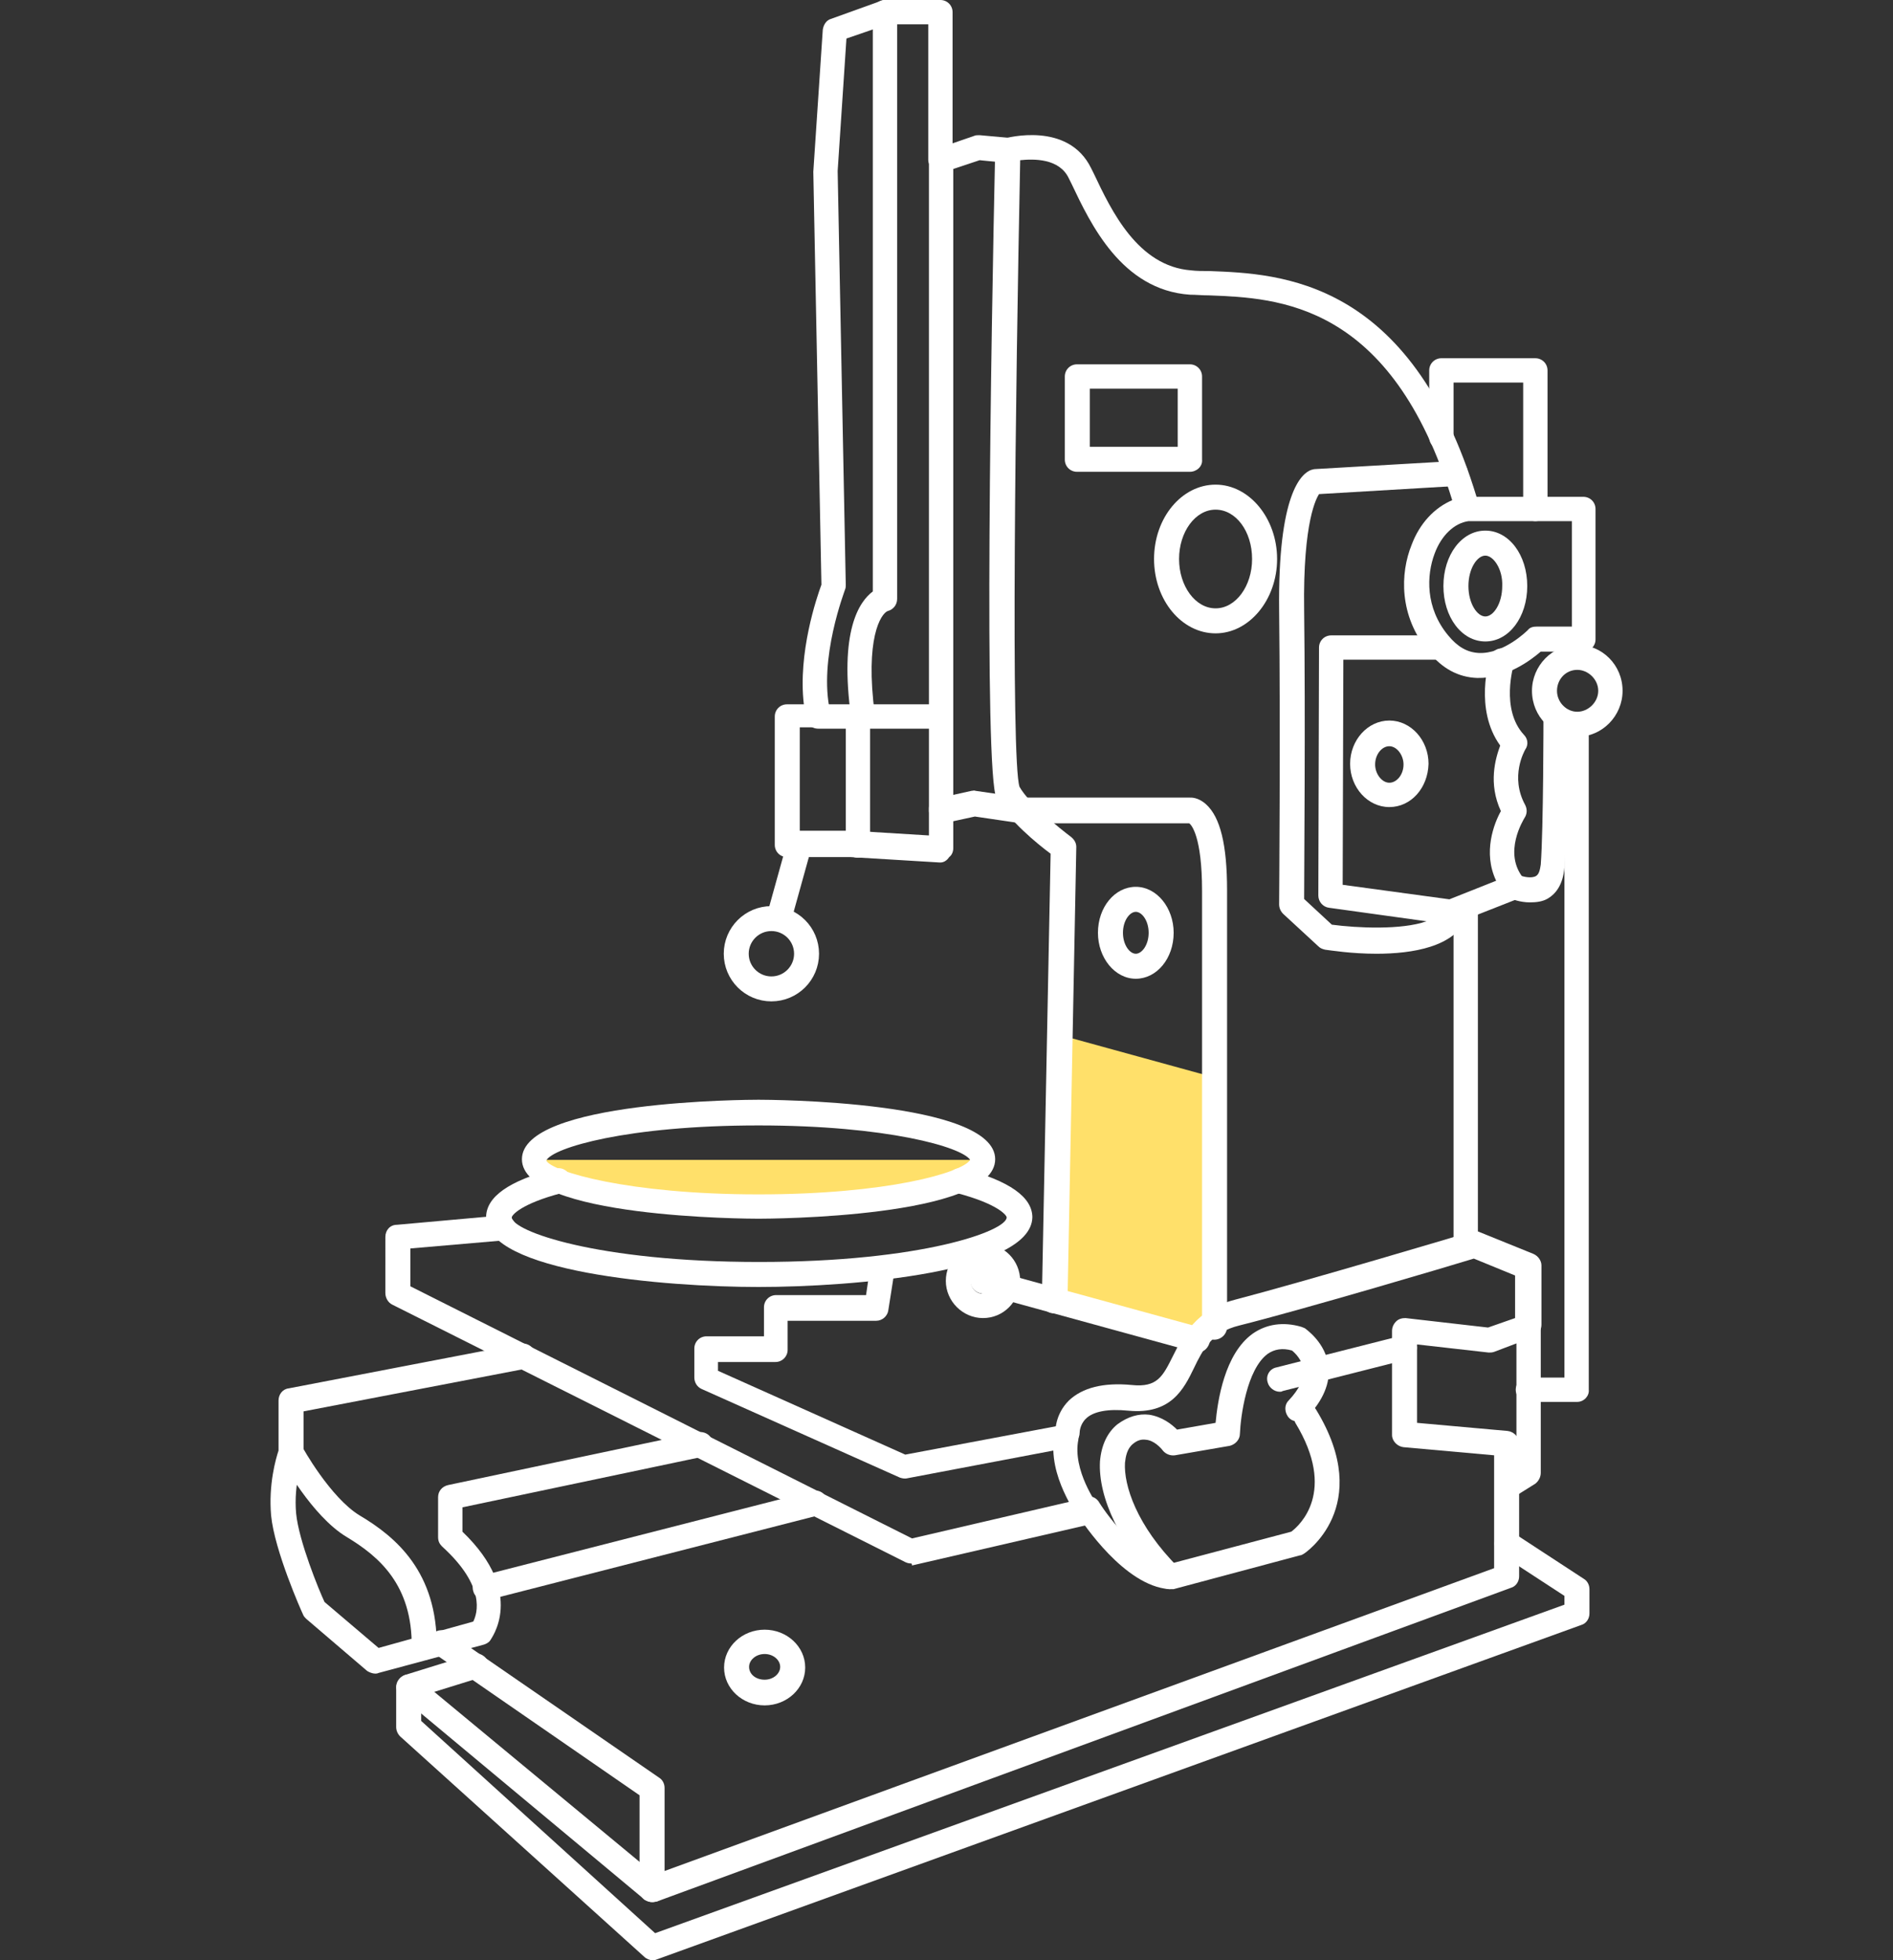 <?xml version="1.0" encoding="utf-8"?>
<!-- Generator: Adobe Illustrator 25.0.1, SVG Export Plug-In . SVG Version: 6.00 Build 0)  -->
<svg version="1.1" id="Layer_1" xmlns="http://www.w3.org/2000/svg" xmlns:xlink="http://www.w3.org/1999/xlink" x="0px" y="0px"
	 width="280px" height="290px" viewBox="0 0 280 290" style="enable-background:new 0 0 280 290;" xml:space="preserve">
<rect x="0" y="0" width="280" height="290" fill="#333333" stroke="none"/>
<style type="text/css">
	.st0{fill:#FFE06A;}
	.st1{fill:none;stroke:#FFFFFF;stroke-width:3.691;stroke-linecap:round;stroke-linejoin:round;stroke-miterlimit:10;}
	.st2{fill:#FFFFFF;}
</style>
<g>
	<polygon class="st0" points="156.7,153.1 179.6,159.4 179.8,195.7 175.7,197.9 155.4,193.2 	"/>
	<g>
		<line class="st1" x1="118.2" y1="125.1" x2="115.2" y2="135.9"/>
		<ellipse class="st1" cx="114.1" cy="141.1" rx="5.2" ry="5.2"/>
		<g>
			<g>
				<path class="st0" d="M79,171.6h66.4c0,0-3.5,6.1-21.5,6.5S83.7,178.6,79,171.6z"/>
			</g>
			<g>
				<g>
					<path class="st2" d="M112.2,180.3c-1.4,0-35-0.1-35-8.8c0-8.7,33.6-8.8,35-8.8c1.4,0,35,0.1,35,8.8
						C147.2,180.2,113.6,180.3,112.2,180.3z M112.2,166.5c-19.4,0-30.5,3.3-31.4,5.2c0.8,1.6,12,5,31.4,5c19,0,30.1-3.2,31.3-5.1
						C142.3,169.7,131.2,166.5,112.2,166.5z M143.6,171.7L143.6,171.7L143.6,171.7z"/>
				</g>
				<g>
					<path class="st2" d="M112.2,190.4c-13.9,0-40.3-2.2-40.3-10.3c0-3,3.3-5.4,10.2-7.2c1-0.3,2,0.3,2.3,1.3c0.3,1-0.3,2-1.3,2.3
						c-6.1,1.6-7.4,3.3-7.4,3.6c0,2,12.5,6.6,36.6,6.6s36.6-4.6,36.6-6.6c0-0.3-1.3-2-7.4-3.6c-1-0.3-1.6-1.3-1.3-2.3
						c0.3-1,1.3-1.6,2.3-1.3c6.8,1.8,10.2,4.2,10.2,7.2C152.5,188.2,126.2,190.4,112.2,190.4z"/>
				</g>
				<g>
					<path class="st2" d="M134.7,231.3c-0.3,0-0.6-0.1-0.8-0.2L58,193c-0.6-0.3-1-1-1-1.7V183c0-1,0.7-1.8,1.7-1.8l15.6-1.4
						c0.9-0.1,1.9,0.7,2,1.7c0.1,1-0.7,1.9-1.7,2l-13.9,1.2v5.6l74.2,37.3l23.2-5.4c-1-1.9-2.2-4.6-2.3-7.6l-21.6,4.1
						c-0.4,0.1-0.8,0-1.1-0.1l-29.3-13.1c-0.7-0.3-1.1-1-1.1-1.7v-4.3c0-1,0.8-1.8,1.8-1.8h8.5v-4.3c0-1,0.8-1.8,1.8-1.8h13.3
						l0.6-4.1c0.2-1,1.1-1.7,2.1-1.5c1,0.2,1.7,1.1,1.5,2.1l-0.9,5.7c-0.1,0.9-0.9,1.6-1.8,1.6h-13.1v4.3c0,1-0.8,1.8-1.8,1.8h-8.5
						v1.3l27.7,12.4l23.4-4.4c0.6-0.1,1.2,0.1,1.7,0.5c0.4,0.4,0.6,1.1,0.5,1.7c-0.9,4.5,2.8,9.6,2.8,9.6c0.4,0.5,0.5,1.2,0.3,1.7
						c-0.2,0.6-0.7,1-1.3,1.2l-26.4,6.1C134.9,231.3,134.8,231.3,134.7,231.3z"/>
				</g>
				<g>
					<path class="st2" d="M55.5,247.6c-0.4,0-0.9-0.2-1.2-0.4l-9-7.7c-0.2-0.2-0.4-0.4-0.5-0.7c-0.2-0.4-4.2-9.4-4.7-14.6
						c-0.4-4.6,0.7-8.4,1.1-9.6v-7.4c0-0.9,0.6-1.7,1.5-1.8l34.3-6.6c1-0.2,2,0.5,2.2,1.5c0.2,1-0.5,2-1.5,2.2l-32.8,6.3v6.2
						c0,0.2,0,0.5-0.1,0.7c0,0-1.4,3.8-1,8.2c0.4,4.1,3.4,11.4,4.2,13.1l8,6.8l14-3.9c0.6-1.2,1.9-5.2-4.6-11.1
						c-0.4-0.4-0.6-0.8-0.6-1.4v-5.9c0-0.9,0.6-1.6,1.5-1.8l36.9-7.8c1-0.2,2,0.4,2.2,1.4c0.2,1-0.4,2-1.4,2.2L68.4,223v3.6
						c9.6,9.2,4.1,16,4.1,16.1c-0.2,0.3-0.6,0.5-0.9,0.6L56,247.5C55.8,247.6,55.6,247.6,55.5,247.6z"/>
				</g>
				<g>
					<path class="st2" d="M96.5,290c-0.4,0-0.9-0.2-1.2-0.5l-36.1-32.6c-0.4-0.4-0.6-0.9-0.6-1.4v-5.9c0-0.8,0.5-1.5,1.3-1.8l10-3.1
						c1-0.3,2,0.3,2.3,1.2c0.3,1-0.3,2-1.2,2.3l-8.7,2.7v3.7L96.9,286l134.5-48.6v-1.3l-9.5-6.2c-0.9-0.6-1.1-1.7-0.5-2.6
						c0.6-0.9,1.7-1.1,2.5-0.5l10.4,6.8c0.5,0.3,0.8,0.9,0.8,1.5v3.6c0,0.8-0.5,1.5-1.2,1.7L97.1,289.9C96.9,290,96.7,290,96.5,290z
						"/>
				</g>
				<g>
					<path class="st2" d="M96.5,281.4c-0.4,0-0.8-0.1-1.2-0.4L59.3,251c-0.8-0.7-0.9-1.8-0.2-2.6c0.6-0.8,1.8-0.9,2.6-0.2l36.1,29.9
						c0.8,0.7,0.9,1.8,0.2,2.6C97.6,281.2,97.1,281.4,96.5,281.4z"/>
				</g>
				<g>
					<path class="st2" d="M173,235.1c0,0-0.1,0-0.1,0c-6.6-0.5-12.7-9.8-13.4-10.8c-0.6-0.9-0.3-2,0.6-2.6c0.9-0.6,2-0.3,2.5,0.6
						c1.5,2.4,6.3,8.5,10.3,9.1l18.1-4.8c1.2-0.9,6.8-5.9,0.6-16.1c-0.5-0.9-0.3-2,0.6-2.5c0.9-0.5,2-0.3,2.5,0.6
						c8.7,14.3-1.8,21.3-1.9,21.3c-0.2,0.1-0.3,0.2-0.5,0.2l-18.7,5C173.3,235.1,173.2,235.1,173,235.1z"/>
				</g>
				<g>
					<path class="st2" d="M177.1,200.1c-0.2,0-0.3,0-0.5-0.1l-31.7-8.7c-1-0.3-1.6-1.3-1.3-2.3c0.3-1,1.3-1.6,2.3-1.3l31.7,8.7
						c1,0.3,1.6,1.3,1.3,2.3C178.6,199.6,177.9,200.1,177.1,200.1z"/>
				</g>
				<g>
					<path class="st2" d="M145.4,195c-3,0-5.5-2.5-5.5-5.5c0-3,2.4-5.5,5.5-5.5s5.5,2.5,5.5,5.5C150.8,192.6,148.4,195,145.4,195z
						 M145.4,187.8c-1,0-1.8,0.8-1.8,1.8c0,1,0.8,1.8,1.8,1.8c1,0,1.8-0.8,1.8-1.8C147.2,188.6,146.4,187.8,145.4,187.8z"/>
				</g>
				<g>
					<path class="st2" d="M96.5,281.4c-0.4,0-0.7-0.1-1.1-0.3c-0.5-0.3-0.8-0.9-0.8-1.5v-14l-30.4-21c-0.8-0.6-1.1-1.7-0.5-2.6
						c0.6-0.8,1.7-1.1,2.6-0.5l31.2,21.5c0.5,0.3,0.8,0.9,0.8,1.5v12.3L221,232v-16.7l-13.4-1.2c-0.9-0.1-1.7-0.9-1.7-1.8v-15.4
						c0-0.5,0.2-1,0.6-1.4c0.4-0.4,0.9-0.5,1.4-0.5l12.2,1.4l4-1.4v-6.3l-6.1-2.5c-3.9,1.2-25.5,7.6-34.7,9.9
						c-4.1,1-5.4,3.6-6.7,6.3c-1.5,3.1-3.4,6.9-9.7,6.3c-3-0.3-5.2,0.1-6.3,1.2c-0.9,0.9-0.9,2-0.9,2c0,1-0.7,1.9-1.7,1.9
						c-1.1,0-1.9-0.7-1.9-1.7c0-0.3-0.1-2.8,2-4.9c2-1.9,5.1-2.7,9.3-2.3c3.8,0.4,4.6-1.3,6.1-4.3c1.5-3,3.4-6.8,9.1-8.3
						c10-2.6,34.9-10,35.1-10.1c0.4-0.1,0.8-0.1,1.2,0.1l7.9,3.2c0.7,0.3,1.2,1,1.2,1.7v8.8c0,0.8-0.5,1.5-1.2,1.8L221,200
						c-0.3,0.1-0.5,0.1-0.8,0.1l-10.6-1.2v11.6l13.4,1.2c0.9,0.1,1.7,0.9,1.7,1.8v19.7c0,0.8-0.5,1.5-1.2,1.7L97.2,281.3
						C97,281.3,96.7,281.4,96.5,281.4z"/>
				</g>
				<g>
					<path class="st2" d="M173,235.1c-0.5,0-0.9-0.2-1.3-0.5c-5.9-5.9-9.3-13-9-18.4c0.2-2.4,1.1-4.3,2.6-5.5
						c1.5-1.1,3.1-1.6,4.7-1.4c1.9,0.3,3.3,1.4,4.1,2.2l5.7-1c0.3-3.2,1.3-10.2,5.5-13.2c2-1.4,4.5-1.8,7.2-1
						c0.2,0.1,0.3,0.1,0.5,0.2c0.1,0.1,3.1,2.1,3.5,5.6c0.3,2.5-0.8,5.1-3.2,7.6c-0.7,0.7-1.9,0.8-2.6,0.1c-0.7-0.7-0.8-1.9-0.1-2.6
						c1.6-1.7,2.3-3.2,2.2-4.6c-0.2-1.4-1.2-2.4-1.7-2.8c-1.4-0.4-2.6-0.2-3.6,0.5c-3.1,2.3-4,9.3-4.1,11.8c0,0.9-0.7,1.6-1.5,1.8
						l-8.1,1.4c-0.7,0.1-1.4-0.2-1.8-0.7c-0.3-0.4-1.3-1.5-2.5-1.6c-0.7-0.1-1.3,0.1-1.9,0.6c-0.9,0.7-1.1,1.9-1.2,2.8
						c-0.2,3.3,1.7,9.3,7.9,15.5c0.7,0.7,0.7,1.9,0,2.6C174,235,173.5,235.1,173,235.1z"/>
				</g>
				<g>
					<path class="st2" d="M189.3,205.9c-0.8,0-1.6-0.6-1.8-1.4c-0.3-1,0.3-2,1.3-2.2l18.5-4.7c1-0.3,2,0.4,2.2,1.3
						c0.3,1-0.3,2-1.3,2.2l-18.5,4.7C189.6,205.9,189.4,205.9,189.3,205.9z"/>
				</g>
				<g>
					<path class="st2" d="M222.9,221.8c-0.6,0-1.2-0.3-1.5-0.8c-0.6-0.9-0.3-2,0.6-2.6l2.3-1.5v-20.5c0-1,0.8-1.8,1.8-1.8
						c1,0,1.8,0.8,1.8,1.8v21.5c0,0.6-0.3,1.2-0.8,1.6l-3.2,2C223.6,221.7,223.2,221.8,222.9,221.8z"/>
				</g>
				<g>
					<path class="st2" d="M233.3,207.4H226c-1,0-1.8-0.8-1.8-1.8s0.8-1.8,1.8-1.8h5.4v-95.1c0-1,0.8-1.8,1.8-1.8s1.8,0.8,1.8,1.8
						v96.9C235.1,206.5,234.3,207.4,233.3,207.4z"/>
				</g>
				<g>
					<path class="st2" d="M155.9,194.3C155.9,194.3,155.9,194.3,155.9,194.3c-1.1,0-1.9-0.9-1.8-1.9l1.3-66.1c-1.9-1.4-6.3-5-8-8.2
						c-1.9-3.7-0.8-68.3-0.2-95.9c0-0.8,0.6-1.5,1.3-1.7c0.4-0.1,9.5-2.6,12.9,4.4l0.4,0.8c2.6,5.5,6.5,13.7,14.4,14.3
						c0.8,0.1,1.7,0.1,2.7,0.1c10.4,0.4,29.7,1.1,39.5,33.4h15.8c1,0,1.8,0.8,1.8,1.8v19.3c0,1-0.8,1.8-1.8,1.8h-6.3
						c-1.4,1.2-5,4-9.4,3.9c-2.8-0.1-5.2-1.4-7.2-3.9c-4.4-5.3-4.2-11.6-2.5-15.8c1.2-3.2,3.4-5.5,6-6.6
						c-9-29.3-25.8-29.9-35.9-30.3c-1.1,0-2-0.1-2.9-0.1c-10.1-0.7-14.7-10.5-17.5-16.4l-0.4-0.8c-1.4-3-5.2-2.9-7.2-2.7
						c-0.7,34.4-1.4,88.8-0.1,92.7c1.4,2.5,6,6.2,7.6,7.4c0.5,0.4,0.8,0.9,0.8,1.5l-1.3,67C157.7,193.5,156.9,194.3,155.9,194.3z
						 M217.2,77.1c-2.1,0.3-4,2.1-5,4.8c-1.2,3.2-1.4,8,2,12.1c1.4,1.7,2.8,2.5,4.5,2.6c3.7,0.2,7.2-3.3,7.3-3.4
						c0.3-0.4,0.8-0.5,1.3-0.5h5.2V77.1H217.2z"/>
				</g>
				<g>
					<path class="st2" d="M219.7,94.9c-3.5,0-6.2-3.6-6.2-8.2c0-4.6,2.7-8.2,6.2-8.2c3.5,0,6.2,3.6,6.2,8.2
						C225.9,91.3,223.2,94.9,219.7,94.9z M219.7,82.2c-1.2,0-2.5,1.9-2.5,4.5c0,2.6,1.3,4.5,2.5,4.5s2.5-1.9,2.5-4.5
						C222.3,84.2,220.9,82.2,219.7,82.2z"/>
				</g>
				<g>
					<path class="st2" d="M203.6,141.1c-3.7,0-6.8-0.5-7.6-0.6c-0.4-0.1-0.7-0.2-1-0.5l-5.2-4.8c-0.4-0.4-0.6-0.9-0.6-1.4
						c0-0.3,0.2-25.9,0-43.5c-0.2-17.3,3.3-20.3,4.8-20.8c0.1,0,0.3-0.1,0.5-0.1l20.7-1.2c0.9-0.1,1.9,0.7,1.9,1.7
						c0.1,1-0.7,1.9-1.7,2l-20.3,1.2c-0.3,0.5-2.4,3.8-2.2,17.2c0.2,15.9,0,38.2,0,42.7l4.1,3.8c3.8,0.5,10.3,0.8,14-0.5l-14.4-2
						c-0.9-0.1-1.6-0.9-1.6-1.8l0.1-36.7c0-1,0.8-1.8,1.8-1.8h15.6c1,0,1.8,0.8,1.8,1.8s-0.8,1.8-1.8,1.8h-13.8l-0.1,33.3l16.9,2.3
						c0.6,0.1,1.1,0.4,1.4,0.9c0.3,0.5,0.3,1.1,0.1,1.6C215.2,140.1,208.9,141.1,203.6,141.1z"/>
				</g>
				<g>
					<path class="st2" d="M205.5,119.4c-3.2,0-5.8-2.9-5.8-6.4c0-3.5,2.6-6.4,5.8-6.4s5.8,2.9,5.8,6.4
						C211.2,116.6,208.7,119.4,205.5,119.4z M205.5,110.4c-1.1,0-2.1,1.2-2.1,2.7c0,1.4,1,2.7,2.1,2.7c1.1,0,2.1-1.2,2.1-2.7
						C207.6,111.7,206.6,110.4,205.5,110.4z"/>
				</g>
				<g>
					<path class="st2" d="M233.3,109c-3.7,0-6.7-3-6.7-6.8c0-3.7,3-6.8,6.7-6.8c3.7,0,6.7,3,6.7,6.8C240,105.9,237,109,233.3,109z
						 M233.3,99.1c-1.7,0-3,1.4-3,3.1s1.4,3.1,3,3.1s3.1-1.4,3.1-3.1S234.9,99.1,233.3,99.1z"/>
				</g>
				<g>
					<path class="st2" d="M214.7,136.8c-0.7,0-1.4-0.4-1.7-1.2c-0.4-0.9,0.1-2,1-2.4l7.3-2.9c-2-4.2-0.3-8.5,0.7-10.3
						c-1.9-4.1-0.8-7.8-0.1-9.7c-3.9-5.4-1.6-12.7-1.5-13.1c0.3-1,1.4-1.5,2.3-1.2c1,0.3,1.5,1.3,1.2,2.3c0,0.1-2,6.6,1.5,10.4
						c0.6,0.6,0.7,1.5,0.2,2.2c-0.1,0.2-2.3,4,0,8.2c0.3,0.6,0.3,1.3-0.1,1.9c-0.1,0.2-3.3,5.2-0.1,9c0.4,0.5,0.5,1.1,0.4,1.6
						c-0.1,0.6-0.6,1-1.1,1.3l-9.4,3.7C215.2,136.8,215,136.8,214.7,136.8z"/>
				</g>
				<g>
					<path class="st2" d="M226.3,133.5c-1.5,0-2.7-0.5-2.9-0.6c-0.9-0.4-1.4-1.5-1-2.4c0.4-0.9,1.5-1.4,2.4-1l0,0
						c0.5,0.2,1.7,0.5,2.4,0.1c0.5-0.3,0.6-1.1,0.7-1.7c0.4-5.3,0.4-21.8,0.4-22c0-1,0.8-1.8,1.8-1.8c0,0,0,0,0,0
						c1,0,1.8,0.8,1.8,1.9c0,0.7-0.1,16.9-0.5,22.3c-0.2,2.7-1.4,4-2.4,4.6C228.2,133.4,227.2,133.5,226.3,133.5z"/>
				</g>
				<g>
					<path class="st2" d="M179.6,198.2c-1,0-1.8-0.8-1.8-1.8v-64.6c0-8.1-1.6-9.8-1.9-10l-24.9,0l-6.8-1l-4.6,1
						c-0.5,0.1-1.1,0-1.5-0.4c-0.4-0.4-0.7-0.9-0.7-1.4V23.7c0-0.8,0.5-1.5,1.2-1.7l5.5-1.9c0.2-0.1,0.5-0.1,0.8-0.1l4.4,0.4
						c1,0.1,1.8,1,1.6,2c-0.1,1-1.1,1.7-2,1.7l-4-0.4l-3.9,1.3v92.6l2.7-0.6c0.2,0,0.4-0.1,0.6,0l6.9,1l24.8,0c0.1,0,1.2-0.1,2.4,1
						c2.1,1.9,3.1,6,3.1,12.7v64.6C181.5,197.4,180.6,198.2,179.6,198.2z M175.9,121.7c0.1,0,0.2,0,0.3,0H175.9z"/>
				</g>
				<g>
					<path class="st2" d="M139.1,127.6c0,0-0.1,0-0.1,0l-13.2-0.8l-9.4,0c-1,0-1.8-0.8-1.8-1.8v-19c0-1,0.8-1.8,1.8-1.8h2.5
						c-0.9-7.6,1.9-15.8,2.6-17.7l-1.2-61.1l1.4-21c0.1-0.7,0.5-1.4,1.2-1.6l7.5-2.7c0.2-0.1,0.4-0.1,0.6-0.1h8.1
						c1,0,1.8,0.8,1.8,1.8v21.8c0,1-0.8,1.8-1.8,1.8s-1.8-0.8-1.8-1.8v-20h-6l-6.1,2.1l-1.3,19.6l1.2,61.2c0,0.2,0,0.5-0.1,0.7
						c0,0.1-4,10.3-2.2,18.1c0.1,0.6,0,1.1-0.3,1.6c-0.3,0.4-0.9,0.7-1.4,0.7h-2.8v15.3h7.7l11.4,0.7v-4c0-1,0.8-1.8,1.8-1.8
						s1.8,0.8,1.8,1.8v5.9c0,0.5-0.2,1-0.6,1.3C140,127.4,139.5,127.6,139.1,127.6z"/>
				</g>
				<g>
					<path class="st2" d="M126.9,126.9c-1,0-1.8-0.8-1.8-1.8v-19.1c0-1,0.8-1.8,1.8-1.8h12.2c1,0,1.8,0.8,1.8,1.8s-0.8,1.8-1.8,1.8
						h-10.4V125C128.7,126,127.9,126.9,126.9,126.9z"/>
				</g>
				<g>
					<path class="st2" d="M126.9,107.8H121c-1,0-1.8-0.8-1.8-1.8s0.8-1.8,1.8-1.8h5.9c1,0,1.8,0.8,1.8,1.8S127.9,107.8,126.9,107.8z
						"/>
				</g>
				<g>
					<path class="st2" d="M127.7,107.8c-0.9,0-1.7-0.7-1.8-1.6c-1.8-12.9,1.2-17.2,3.2-18.7V1.8c0-1,0.8-1.8,1.8-1.8
						s1.8,0.8,1.8,1.8v86.8c0,0.9-0.6,1.6-1.4,1.8c-1,0.4-3.4,4-1.9,15.3c0.1,1-0.6,1.9-1.6,2.1
						C127.9,107.8,127.8,107.8,127.7,107.8z"/>
				</g>
				<g>
					<path class="st2" d="M168,144.8c-3.1,0-5.6-3.1-5.6-6.8c0-3.8,2.5-6.8,5.6-6.8c3.1,0,5.6,3.1,5.6,6.8
						C173.6,141.8,171.1,144.8,168,144.8z M168,134.9c-0.9,0-1.9,1.3-1.9,3.1c0,1.8,1,3.1,1.9,3.1c0.9,0,1.9-1.3,1.9-3.1
						C169.9,136.2,168.9,134.9,168,134.9z"/>
				</g>
				<g>
					<path class="st2" d="M176,69.8h-16.7c-1,0-1.8-0.8-1.8-1.8V55.7c0-1,0.8-1.8,1.8-1.8H176c1,0,1.8,0.8,1.8,1.8V68
						C177.9,69,177,69.8,176,69.8z M161.2,66.1h13v-8.6h-13V66.1z"/>
				</g>
				<g>
					<path class="st2" d="M227.1,77.1c-1,0-1.8-0.8-1.8-1.8V56.6H215v8.1c0,1-0.8,1.8-1.8,1.8c-1,0-1.8-0.8-1.8-1.8v-9.9
						c0-1,0.8-1.8,1.8-1.8h13.9c1,0,1.8,0.8,1.8,1.8v20.6C228.9,76.3,228.1,77.1,227.1,77.1z"/>
				</g>
				<g>
					<path class="st2" d="M179.8,93.7c-5,0-9.1-4.9-9.1-11s4.1-11,9.1-11s9.1,5,9.1,11S184.8,93.7,179.8,93.7z M179.8,75.4
						c-3,0-5.4,3.3-5.4,7.3c0,4,2.4,7.3,5.4,7.3s5.4-3.3,5.4-7.3C185.2,78.6,182.8,75.4,179.8,75.4z"/>
				</g>
				<g>
					<path class="st2" d="M216.8,186.4c-1,0-1.8-0.8-1.8-1.8v-50.3c0-1,0.8-1.8,1.8-1.8c1,0,1.8,0.8,1.8,1.8v50.3
						C218.6,185.5,217.8,186.4,216.8,186.4z"/>
				</g>
				<g>
					<path class="st2" d="M71.8,236.8c-0.8,0-1.6-0.6-1.8-1.4c-0.3-1,0.3-2,1.3-2.3l48.8-12.5c1-0.3,2,0.3,2.2,1.3
						c0.3,1-0.3,2-1.3,2.3l-48.8,12.5C72.1,236.8,72,236.8,71.8,236.8z"/>
				</g>
				<g>
					<path class="st2" d="M62.7,245.6C62.7,245.6,62.6,245.6,62.7,245.6c-1,0-1.9-0.9-1.8-1.9c0.1-9.2-4.8-13.4-9.6-16.3
						c-5.2-3.1-9.6-11.3-9.8-11.6c-0.5-0.9-0.2-2,0.7-2.5c0.9-0.5,2-0.2,2.5,0.7c0,0.1,4.2,7.6,8.5,10.2c5.4,3.2,11.5,8.4,11.4,19.5
						C64.5,244.8,63.7,245.6,62.7,245.6z"/>
				</g>
				<g>
					<path class="st2" d="M113.1,252.3c-3.3,0-6-2.5-6-5.6c0-3.1,2.7-5.6,6-5.6c3.3,0,6,2.5,6,5.6
						C119.1,249.8,116.4,252.3,113.1,252.3z M113.1,244.7c-1.3,0-2.3,0.9-2.3,1.9c0,1.1,1,1.9,2.3,1.9c1.3,0,2.3-0.9,2.3-1.9
						C115.4,245.6,114.4,244.7,113.1,244.7z"/>
				</g>
			</g>
		</g>
	</g>
</g>
</svg>
